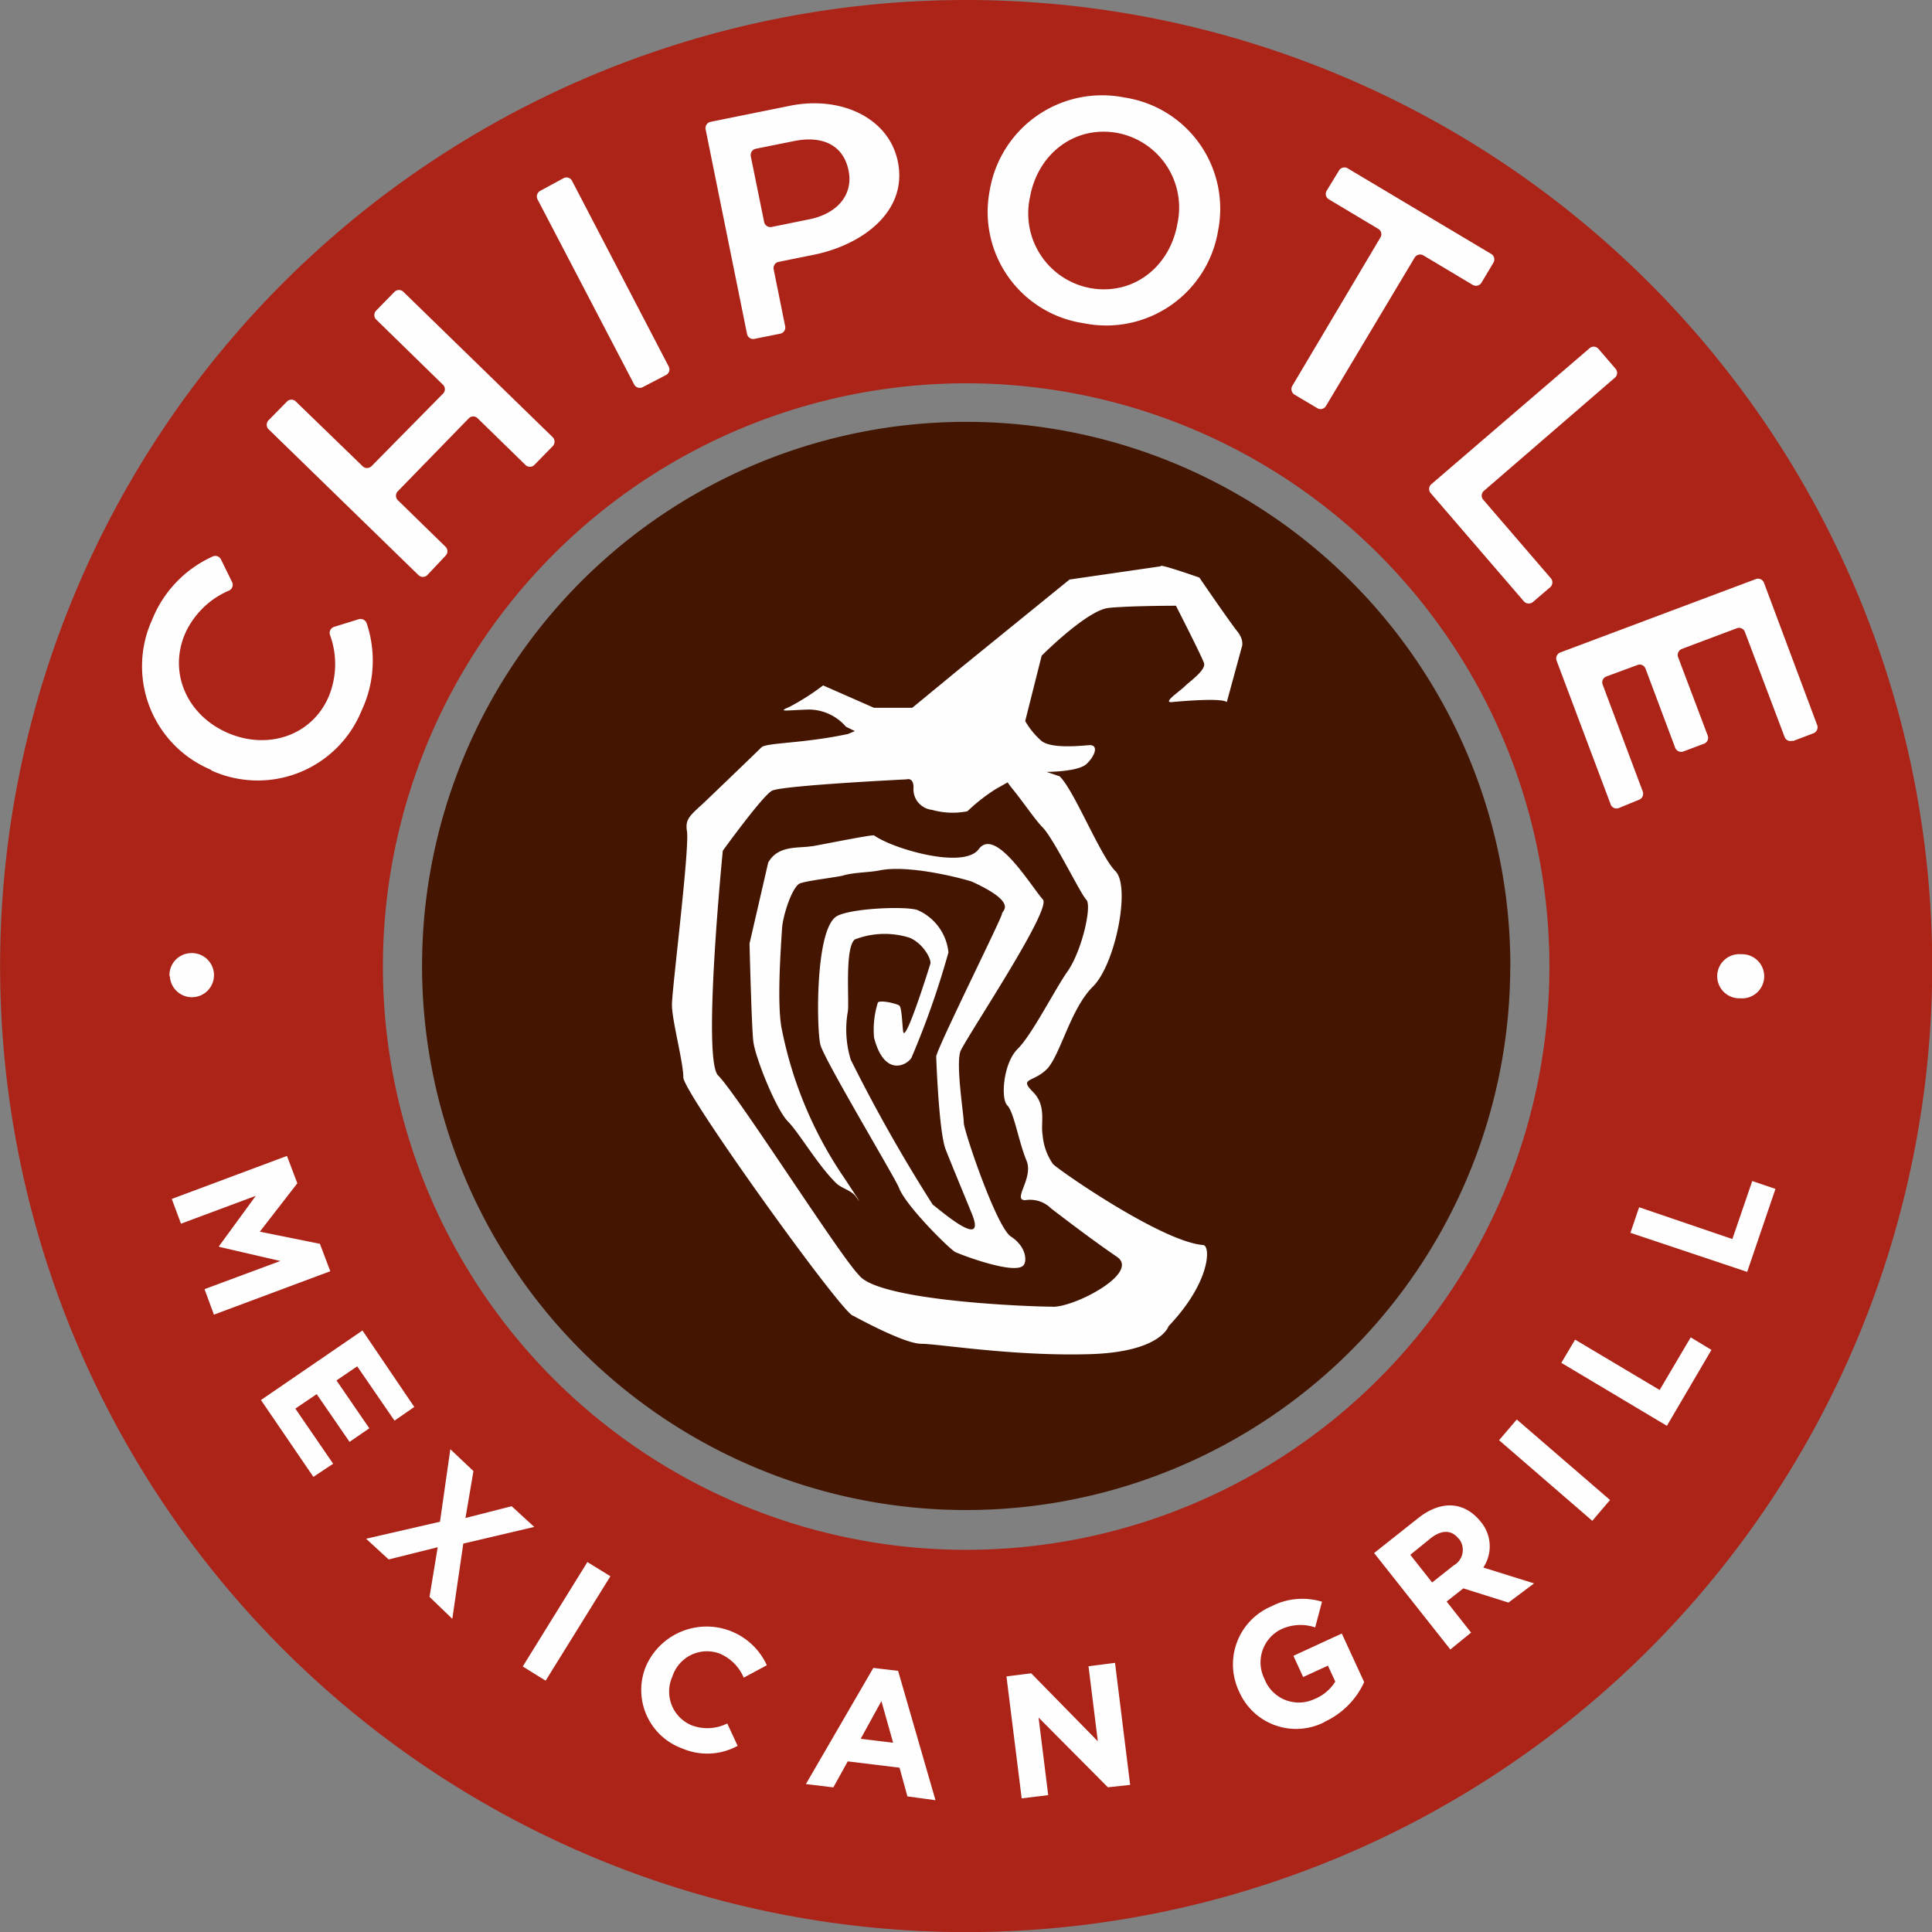 <svg id="Layer_1" data-name="Layer 1" xmlns="http://www.w3.org/2000/svg" width="186.49" height="186.49" viewBox="0 0 186.49 186.49"><rect x="0" y="0" width="186.49" height="186.49" fill="#808080" stroke="none"/><defs><style>.cls-1{fill:#ac2318;}.cls-2{fill:#441500;}.cls-3{fill:#fefefe;}</style></defs><title>chipotle-logo-freelogovectors.net</title><path class="cls-1" d="M100,44a56.3,56.3,0,1,0,56.31,56.29A56.29,56.29,0,0,0,100,44m93.26,56.29A93.25,93.25,0,1,1,100,7a93.25,93.25,0,0,1,93.26,93.24" transform="translate(-6.75 -7)"/><path class="cls-2" d="M152.53,100.24A52.52,52.52,0,1,1,100,47.72a52.53,52.53,0,0,1,52.54,52.52" transform="translate(-6.75 -7)"/><path class="cls-3" d="M108.38,133.14c2.24,0,8.47-3.32,6.16-4.84-1.46-1-3.18-2.24-6.34-4.66a2.86,2.86,0,0,0-2.48-.79c-1.3,0,.82-2.11.12-3.81-.77-1.85-1.21-4.69-1.86-5.34s-.39-4.08,1-5.45,3.64-5.83,4.82-7.49c1.4-2,2.37-6.35,1.81-6.91s-3.12-5.86-4.23-7c-.72-.72-1.9-2.5-3.09-3.94l-.28-.39-1.2.68a17.66,17.66,0,0,0-2.68,2.11,7.37,7.37,0,0,1-3.43-.14A2,2,0,0,1,94.93,83c0-1-.67-.77-.67-.77s-12.07.59-13,1.1-4.74,5.79-4.74,5.79-2,20.09-.46,21.68c1.89,1.88,11.75,17.42,13.59,19.27,1.84,2.51,16.45,3.06,18.68,3.06M85.1,88.68c-1.25.22-3.26-.13-4.2,1.59l-1.8,7.81s.19,7.84.36,9.4,2.2,6.6,3.32,7.74,2.94,4.3,4.7,6c.48.47,1.44.69,1.85,1.24.73,1,.27.31-1-1.63a38.78,38.78,0,0,1-6.09-14.36c-.52-2.3-.14-7.69,0-9.86.07-1.14.86-3.71,1.62-4.28.35-.28,3.66-.64,4.32-.83,1-.3,2.5-.28,3.45-.48,3-.62,8.6.93,9,1.11,4.53,2.09,2.77,2.82,2.84,3.07S97.1,108.35,97.12,109s.27,7.08.87,8.84c.18.52,2.19,5.38,2.55,6.27,1.6,3.86-3.43-.65-3.75-.82a152.86,152.86,0,0,1-7.92-14,10,10,0,0,1-.29-4.61c.18-.71-.34-6.22.69-7a8,8,0,0,1,5.29-.16c1.37.59,2.1,2.12,2,2.48s-2.26,7.26-2.6,6.68c-.11-.19-.12-2.39-.4-2.61s-1.87-.56-2.07-.3a8.67,8.67,0,0,0-.37,3.39c1,3.86,3.19,2.66,3.61,1.94A81.28,81.28,0,0,0,98.3,98.93a5,5,0,0,0-3-4.09c-1.18-.39-6.31-.17-7.73.57-2.17,1.13-2,11-1.63,12.44s7.25,12.91,7.58,13.79c.63,1.72,4.77,5.81,5.41,6.2.27.16,5.92,2.35,6.65,1.25.32-.48.16-1.81-1.25-2.73s-4.56-10.27-4.55-11-.84-5.92-.27-7c1.07-2.07,8.76-13.6,7.91-14.53-1.12-1.24-4.57-7.06-6.19-4.87-1.46,2-8.38-.06-10.1-1.32-.13-.1-4.2.72-6,1.05m33.67-27.09c.69.08,3.72,1.15,3.72,1.15s2.92,4.27,3.66,5.19.42,1.58.42,1.58l-1.43,5.25h0c-.53-.43-4.4-.08-5.32,0s.84-1.09,1.25-1.51,2.09-1.58,1.87-2.25-2.71-5.54-2.71-5.54-4.4,0-6.49.21-6.47,4.61-6.47,4.61l-1.59,6.31a7.51,7.51,0,0,0,1.56,1.91c.92.76,3.59.5,4.59.42s.58,1.08-.25,1.83-3.84.75-3.84.75l1.25.42c1.38,1.26,3.91,7.67,5.4,9.16s0,9-2.18,11.15-3.17,6.74-4.48,8-2.66.8-1.31,2.15.73,3,.94,4.16a5.72,5.72,0,0,0,1,2.81c.64.65,10.53,7.51,14.5,7.82.73.06.74,3.55-3.34,7.83,0,0-.72,2.48-7.52,2.7-7.41.23-14.7-1-16.37-1S89.1,134,89.1,134c-.92,0-16.39-21.52-16.39-23s-1.1-5.51-1.1-7,1.72-15.12,1.45-16.77c-.22-1.3.45-1.6,2-3.09s4.17-4,5.19-5c.46-.46,4-.36,8.35-1.29l.67-.28-.86-.42a4.76,4.76,0,0,0-3.64-1.66c-2.25.08-3,.25-1.83-.25a22.61,22.61,0,0,0,3.26-2.08l4.91,2.16h3.7l4.64-3.82,10.54-8.56,8.83-1.28m56,37.45a2.13,2.13,0,1,0-.09,4.25h0a2.13,2.13,0,1,0,.09-4.25ZM24.6,68.2A8.16,8.16,0,0,1,28.87,64a.61.61,0,0,0,.28-.82L28.08,61a.61.61,0,0,0-.81-.28,11.31,11.31,0,0,0-5.83,6.09A10.83,10.83,0,0,0,27.2,81.34l-.11,0A10.82,10.82,0,0,0,41.65,75.6a11.33,11.33,0,0,0,.5-8.42.63.63,0,0,0-.77-.41L39,67.51a.61.61,0,0,0-.4.77,8.19,8.19,0,0,1-.14,6c-1.64,3.76-5.9,5.14-9.76,3.45S23,72,24.6,68.2ZM81.23,28.91a.62.62,0,0,1-.72-.48l-1.29-6.35a.62.62,0,0,1,.48-.72l3.68-.74c2.75-.56,4.78.37,5.28,2.85.46,2.25-1,4.12-3.75,4.69l-3.68.75Zm12.19-6.29c-.86-4.27-5.54-6.4-10.42-5.41l-7.66,1.55a.62.62,0,0,0-.48.72l4,19.76a.6.6,0,0,0,.71.47l2.49-.5a.61.61,0,0,0,.48-.72L81.43,33a.61.61,0,0,1,.47-.72l3.56-.72C90.08,30.57,94.38,27.36,93.42,22.62Zm86.37,55.87a.6.6,0,0,1-.78-.36h0L175.18,68a.6.6,0,0,0-.77-.36h0l-5.32,2a.63.63,0,0,0-.36.79L171.59,78a.61.61,0,0,1-.36.79l-2,.75a.62.62,0,0,1-.78-.36l-2.86-7.63a.6.6,0,0,0-.78-.36l-3,1.11a.6.6,0,0,0-.36.78h0l3.87,10.32a.62.62,0,0,1-.34.79h0L163,85a.6.6,0,0,1-.78-.36h0L157,70.76a.62.62,0,0,1,.36-.78l18.87-7.08a.61.61,0,0,1,.79.35L182.16,77a.62.62,0,0,1-.36.78l-2,.76Zm-19.6-37.88a.6.6,0,0,1,.85.06l1.66,1.93a.61.61,0,0,1-.07.86L150,54.37a.6.6,0,0,0-.09.85h0l6.54,7.6a.62.62,0,0,1-.06.86l-1.67,1.43a.63.63,0,0,1-.87-.06l-9-10.45a.61.61,0,0,1,.06-.86Zm-25.45,5.58a.6.6,0,0,1-.83.21h0l-2.21-1.31a.63.63,0,0,1-.21-.84L140,29.92a.6.6,0,0,0-.21-.83l-4.77-2.85a.6.6,0,0,1-.21-.83h0L136,23.46a.61.61,0,0,1,.84-.21l13.85,8.26a.62.62,0,0,1,.22.84h0l-1.16,1.94a.62.62,0,0,1-.84.21l-4.77-2.85a.62.62,0,0,0-.84.22ZM114.59,19.83c-4.18-.74-7.69,2.09-8.42,6.21A7.33,7.33,0,0,0,112,34.81c4.18.74,7.68-2.09,8.4-6.21A7.33,7.33,0,0,0,114.59,19.83ZM111.36,38.2a10.86,10.86,0,0,1-9.08-12.79,11,11,0,0,1,13-9,10.86,10.86,0,0,1,9.06,12.79A10.94,10.94,0,0,1,111.36,38.2Zm-50.21-14a.6.6,0,0,1,.82.26L71.3,42.38a.61.61,0,0,1-.26.82l-2.25,1.17a.61.61,0,0,1-.82-.25L58.64,26.25a.62.62,0,0,1,.26-.83Zm-16,30.22a.61.61,0,0,0,0,.86l4.61,4.5a.61.61,0,0,1,0,.86L48,62.51a.61.61,0,0,1-.86,0h0L32.67,48.43a.62.62,0,0,1,0-.86l1.78-1.81a.6.6,0,0,1,.86,0h0L41.75,52a.61.61,0,0,0,.86,0L49.51,45a.6.6,0,0,0,0-.86l-6.45-6.3a.61.61,0,0,1,0-.86l1.77-1.81a.61.61,0,0,1,.86,0L60.1,49.2a.62.62,0,0,1,0,.87l-1.77,1.81a.61.61,0,0,1-.86,0l-4.61-4.5a.6.6,0,0,0-.86,0Zm-18.61,77,7.27-2.7-5.92-1.37,0-.06,3.55-4.86-7.22,2.69-.89-2.39,11.12-4.15,1,2.64-3.62,4.67,5.8,1.17,1,2.65L27.4,133.9l-.9-2.44Zm148.86-1.65L164.13,126l.84-2.47,9,3.07,1.92-5.6,2.24.76Zm-7.75,14.86-10.19-6.08,1.33-2.24,8.16,4.86,3-5.08,2,1.21Zm-7.2,9.17-9-7.78,1.71-2,9,7.77Zm-12.91,1.72c-.69-.88-1.66-.84-2.66-.06l-2,1.62,2.11,2.67,2.07-1.64a1.72,1.72,0,0,0,.53-2.56Zm4.82,6.17L148,160.32l-1.61,1.27,2.36,3-2,1.63-7.36-9.31,4.25-3.37c2.2-1.74,4.43-1.62,6,.3v0a3.69,3.69,0,0,1,.29,4.47l4.9,1.53Zm-17.79,11.55a6,6,0,0,1-8.23-3v0a6.08,6.08,0,0,1,3.1-8.17,6.52,6.52,0,0,1,4.92-.46l-.66,2.48a4.41,4.41,0,0,0-3.33.2,3.56,3.56,0,0,0-1.56,4.78l0,0a3.55,3.55,0,0,0,4.83,1.93,4.22,4.22,0,0,0,2-1.68l-.71-1.54-2.39,1.1-.94-2.05,4.67-2.15,2.16,4.69a7.78,7.78,0,0,1-3.82,3.83Zm-20.88,6.28L107,172.79l.93,7.49-2.56.31-1.47-11.77,2.39-.3,6.43,6.56-.9-7.24,2.56-.33,1.46,11.78ZM91.83,171.2l-2,3.64,3.13.38Zm2.51,9.2-.76-2.77-5-.61-1.39,2.51-2.65-.32L91.05,168l2.39.28,3.61,12.49ZM72.6,175.77a6,6,0,0,1-3.52-7.88v0a6.39,6.39,0,0,1,11.69-.15l-2.23,1.2a4.36,4.36,0,0,0-2.36-2.34,3.51,3.51,0,0,0-4.53,2.24v0a3.52,3.52,0,0,0,1.89,4.71,4.3,4.3,0,0,0,3.41-.19l1,2.16A6.1,6.1,0,0,1,72.6,175.77Zm-15.39-7.91,6.24-10.08,2.22,1.37-6.25,10.08Zm-9-6.72.79-4.79-4.73,1.18-2.18-2,7.13-1.64,1-7L52.45,149l-.77,4.53,4.46-1.14,2.18,2L51.47,156l-1.06,7.26Zm-16.27-19,9.8-6.71,5,7.38-1.91,1.32-3.6-5.24-2,1.36,3.17,4.62-1.91,1.31-3.17-4.61-2.06,1.4,3.65,5.32L37,149.56Zm-8.79-40.88A2.13,2.13,0,1,0,25.19,99h0A2.12,2.12,0,0,0,23.11,101.21Z" transform="translate(-6.75 -7)"/></svg>